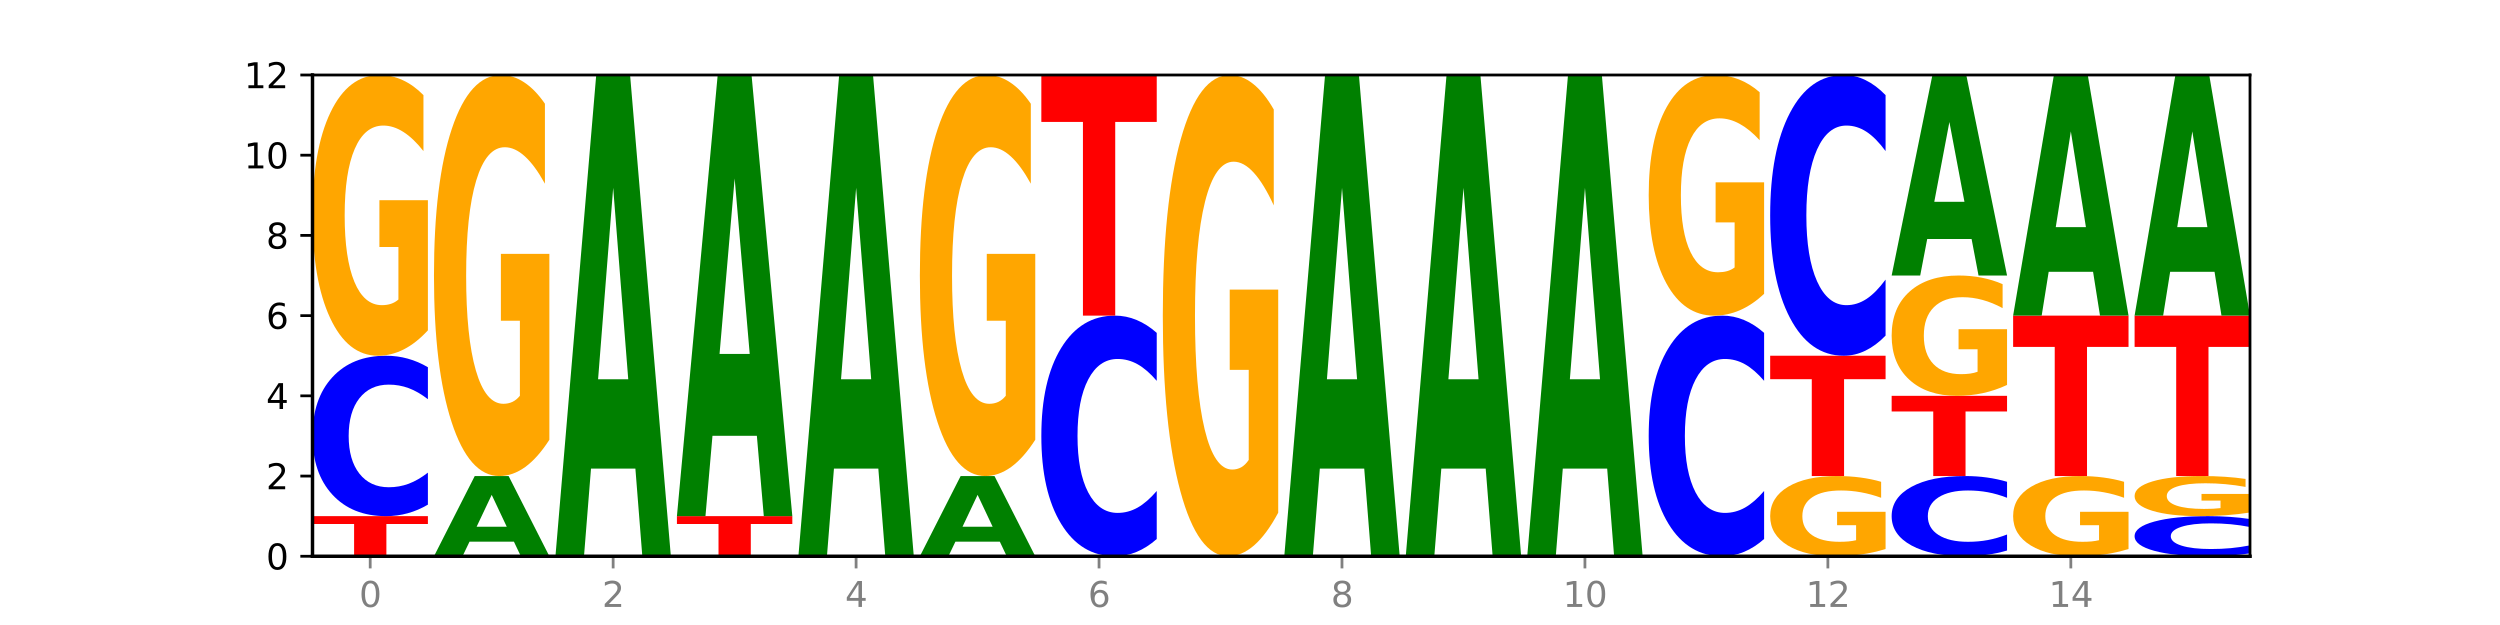 <?xml version="1.0" encoding="utf-8" standalone="no"?>
<!DOCTYPE svg PUBLIC "-//W3C//DTD SVG 1.1//EN"
  "http://www.w3.org/Graphics/SVG/1.1/DTD/svg11.dtd">
<svg xmlns:xlink="http://www.w3.org/1999/xlink" width="720pt" height="180pt" viewBox="0 0 720 180" xmlns="http://www.w3.org/2000/svg" version="1.1">
 <defs>
  <style type="text/css">*{stroke-linejoin: round; stroke-linecap: butt}</style>
 </defs>
 <g id="figure_1">
  <g id="patch_1">
   <path d="M 0 180 
L 720 180 
L 720 0 
L 0 0 
z
" style="fill: #ffffff"/>
  </g>
  <g id="axes_1">
   <g id="patch_2">
    <path d="M 90 160.2 
L 648 160.2 
L 648 21.6 
L 90 21.6 
z
" style="fill: #ffffff"/>
   </g>
   <g id="line2d_1">
    <path d="M 90 160.2 
L 648 160.2 
" clip-path="url(#pa435a157d2)" style="fill: none; stroke: #000000; stroke-width: 0.5; stroke-linecap: square"/>
   </g>
   <g id="patch_3">
    <path d="M 90 148.65 
L 123.235 148.65 
L 123.235 150.903 
L 111.278 150.903 
L 111.278 160.2 
L 101.98 160.2 
L 101.98 150.903 
L 90 150.903 
L 90 148.65 
z
" clip-path="url(#pa435a157d2)" style="fill: #ff0000"/>
   </g>
   <g id="patch_4">
    <path d="M 123.235 145.338 
Q 120.455 146.98 117.449 147.81 
Q 114.443 148.65 111.169 148.65 
Q 101.405 148.65 95.702 142.428 
Q 90 136.205 90 125.564 
Q 90 114.885 95.702 108.672 
Q 101.405 102.45 111.169 102.45 
Q 114.443 102.45 117.449 103.29 
Q 120.455 104.12 123.235 105.762 
L 123.235 114.971 
Q 120.43 112.795 117.708 111.784 
Q 114.987 110.772 111.981 110.772 
Q 106.588 110.772 103.498 114.713 
Q 100.417 118.645 100.417 125.564 
Q 100.417 132.455 103.498 136.396 
Q 106.588 140.328 111.981 140.328 
Q 114.987 140.328 117.708 139.316 
Q 120.43 138.295 123.235 136.119 
L 123.235 145.338 
z
" clip-path="url(#pa435a157d2)" style="fill: #0000ff"/>
   </g>
   <g id="patch_5">
    <path d="M 123.235 95.135 
Q 119.883 98.792 116.278 100.63 
Q 112.673 102.45 108.83 102.45 
Q 100.145 102.45 95.072 91.561 
Q 90 80.672 90 62.05 
Q 90 43.211 95.162 32.406 
Q 100.331 21.6 109.321 21.6 
Q 112.785 21.6 115.958 23.07 
Q 119.138 24.523 121.954 27.395 
L 121.954 43.512 
Q 119.049 39.821 116.174 38 
Q 113.299 36.163 110.409 36.163 
Q 105.061 36.163 102.163 42.877 
Q 99.266 49.574 99.266 62.05 
Q 99.266 74.409 102.059 81.156 
Q 104.852 87.887 109.992 87.887 
Q 111.392 87.887 112.591 87.503 
Q 113.79 87.102 114.744 86.267 
L 114.744 71.135 
L 109.269 71.135 
L 109.269 57.658 
L 123.235 57.658 
L 123.235 95.135 
z
" clip-path="url(#pa435a157d2)" style="fill: #ffa600"/>
   </g>
   <g id="patch_6">
    <path d="M 148.006 155.992 
L 135.225 155.992 
L 133.206 160.2 
L 124.984 160.2 
L 136.726 137.1 
L 146.477 137.1 
L 158.219 160.2 
L 150.004 160.2 
L 148.006 155.992 
z
M 137.263 151.705 
L 145.947 151.705 
L 141.612 142.516 
L 137.263 151.705 
z
" clip-path="url(#pa435a157d2)" style="fill: #008000"/>
   </g>
   <g id="patch_7">
    <path d="M 158.219 126.65 
Q 154.868 131.875 151.263 134.499 
Q 147.657 137.1 143.814 137.1 
Q 135.129 137.1 130.057 121.544 
Q 124.984 105.988 124.984 79.386 
Q 124.984 52.473 130.146 37.037 
Q 135.315 21.6 144.306 21.6 
Q 147.769 21.6 150.942 23.7 
Q 154.123 25.775 156.938 29.879 
L 156.938 52.903 
Q 154.033 47.63 151.158 45.029 
Q 148.283 42.405 145.393 42.405 
Q 140.045 42.405 137.148 51.996 
Q 134.25 61.563 134.25 79.386 
Q 134.25 97.041 137.043 106.68 
Q 139.837 116.295 144.976 116.295 
Q 146.376 116.295 147.576 115.746 
Q 148.775 115.174 149.728 113.981 
L 149.728 92.365 
L 144.254 92.365 
L 144.254 73.111 
L 158.219 73.111 
L 158.219 126.65 
z
" clip-path="url(#pa435a157d2)" style="fill: #ffa600"/>
   </g>
   <g id="patch_8">
    <path d="M 182.991 134.951 
L 170.209 134.951 
L 168.191 160.2 
L 159.969 160.2 
L 171.711 21.6 
L 181.462 21.6 
L 193.204 160.2 
L 184.988 160.2 
L 182.991 134.951 
z
M 172.248 109.228 
L 180.932 109.228 
L 176.596 54.096 
L 172.248 109.228 
z
" clip-path="url(#pa435a157d2)" style="fill: #008000"/>
   </g>
   <g id="patch_9">
    <path d="M 194.953 148.65 
L 228.188 148.65 
L 228.188 150.903 
L 216.231 150.903 
L 216.231 160.2 
L 206.933 160.2 
L 206.933 150.903 
L 194.953 150.903 
L 194.953 148.65 
z
" clip-path="url(#pa435a157d2)" style="fill: #ff0000"/>
   </g>
   <g id="patch_10">
    <path d="M 217.975 125.505 
L 205.193 125.505 
L 203.175 148.65 
L 194.953 148.65 
L 206.695 21.6 
L 216.446 21.6 
L 228.188 148.65 
L 219.973 148.65 
L 217.975 125.505 
z
M 207.232 101.925 
L 215.916 101.925 
L 211.581 51.388 
L 207.232 101.925 
z
" clip-path="url(#pa435a157d2)" style="fill: #008000"/>
   </g>
   <g id="patch_11">
    <path d="M 252.959 134.951 
L 240.178 134.951 
L 238.159 160.2 
L 229.937 160.2 
L 241.679 21.6 
L 251.43 21.6 
L 263.172 160.2 
L 254.957 160.2 
L 252.959 134.951 
z
M 242.216 109.228 
L 250.9 109.228 
L 246.565 54.096 
L 242.216 109.228 
z
" clip-path="url(#pa435a157d2)" style="fill: #008000"/>
   </g>
   <g id="patch_12">
    <path d="M 287.944 155.992 
L 275.162 155.992 
L 273.144 160.2 
L 264.922 160.2 
L 276.664 137.1 
L 286.415 137.1 
L 298.157 160.2 
L 289.941 160.2 
L 287.944 155.992 
z
M 277.2 151.705 
L 285.885 151.705 
L 281.549 142.516 
L 277.2 151.705 
z
" clip-path="url(#pa435a157d2)" style="fill: #008000"/>
   </g>
   <g id="patch_13">
    <path d="M 298.157 126.65 
Q 294.805 131.875 291.2 134.499 
Q 287.595 137.1 283.751 137.1 
Q 275.066 137.1 269.994 121.544 
Q 264.922 105.988 264.922 79.386 
Q 264.922 52.473 270.083 37.037 
Q 275.253 21.6 284.243 21.6 
Q 287.707 21.6 290.88 23.7 
Q 294.06 25.775 296.876 29.879 
L 296.876 52.903 
Q 293.971 47.63 291.096 45.029 
Q 288.22 42.405 285.33 42.405 
Q 279.982 42.405 277.085 51.996 
Q 274.188 61.563 274.188 79.386 
Q 274.188 97.041 276.981 106.68 
Q 279.774 116.295 284.913 116.295 
Q 286.314 116.295 287.513 115.746 
Q 288.712 115.174 289.665 113.981 
L 289.665 92.365 
L 284.191 92.365 
L 284.191 73.111 
L 298.157 73.111 
L 298.157 126.65 
z
" clip-path="url(#pa435a157d2)" style="fill: #ffa600"/>
   </g>
   <g id="patch_14">
    <path d="M 333.141 155.233 
Q 330.361 157.695 327.355 158.94 
Q 324.349 160.2 321.075 160.2 
Q 311.311 160.2 305.608 150.866 
Q 299.906 141.533 299.906 125.571 
Q 299.906 109.553 305.608 100.234 
Q 311.311 90.9 321.075 90.9 
Q 324.349 90.9 327.355 92.16 
Q 330.361 93.405 333.141 95.867 
L 333.141 109.682 
Q 330.336 106.418 327.614 104.9 
Q 324.893 103.383 321.887 103.383 
Q 316.494 103.383 313.404 109.295 
Q 310.323 115.193 310.323 125.571 
Q 310.323 135.907 313.404 141.819 
Q 316.494 147.717 321.887 147.717 
Q 324.893 147.717 327.614 146.2 
Q 330.336 144.668 333.141 141.404 
L 333.141 155.233 
z
" clip-path="url(#pa435a157d2)" style="fill: #0000ff"/>
   </g>
   <g id="patch_15">
    <path d="M 299.906 21.6 
L 333.141 21.6 
L 333.141 35.115 
L 321.184 35.115 
L 321.184 90.9 
L 311.886 90.9 
L 311.886 35.115 
L 299.906 35.115 
L 299.906 21.6 
z
" clip-path="url(#pa435a157d2)" style="fill: #ff0000"/>
   </g>
   <g id="patch_16">
    <path d="M 368.125 147.66 
Q 364.774 153.93 361.169 157.079 
Q 357.563 160.2 353.72 160.2 
Q 345.035 160.2 339.963 141.533 
Q 334.89 122.866 334.89 90.943 
Q 334.89 58.648 340.052 40.124 
Q 345.221 21.6 354.212 21.6 
Q 357.675 21.6 360.848 24.119 
Q 364.029 26.61 366.844 31.535 
L 366.844 59.163 
Q 363.939 52.836 361.064 49.715 
Q 358.189 46.566 355.299 46.566 
Q 349.951 46.566 347.054 58.075 
Q 344.156 69.556 344.156 90.943 
Q 344.156 112.129 346.949 123.696 
Q 349.743 135.234 354.882 135.234 
Q 356.282 135.234 357.482 134.576 
Q 358.681 133.889 359.634 132.457 
L 359.634 106.518 
L 354.159 106.518 
L 354.159 83.413 
L 368.125 83.413 
L 368.125 147.66 
z
" clip-path="url(#pa435a157d2)" style="fill: #ffa600"/>
   </g>
   <g id="patch_17">
    <path d="M 392.897 134.951 
L 380.115 134.951 
L 378.097 160.2 
L 369.875 160.2 
L 381.617 21.6 
L 391.368 21.6 
L 403.11 160.2 
L 394.894 160.2 
L 392.897 134.951 
z
M 382.153 109.228 
L 390.838 109.228 
L 386.502 54.096 
L 382.153 109.228 
z
" clip-path="url(#pa435a157d2)" style="fill: #008000"/>
   </g>
   <g id="patch_18">
    <path d="M 427.881 134.951 
L 415.099 134.951 
L 413.081 160.2 
L 404.859 160.2 
L 416.601 21.6 
L 426.352 21.6 
L 438.094 160.2 
L 429.879 160.2 
L 427.881 134.951 
z
M 417.138 109.228 
L 425.822 109.228 
L 421.487 54.096 
L 417.138 109.228 
z
" clip-path="url(#pa435a157d2)" style="fill: #008000"/>
   </g>
   <g id="patch_19">
    <path d="M 462.865 134.951 
L 450.084 134.951 
L 448.065 160.2 
L 439.843 160.2 
L 451.585 21.6 
L 461.336 21.6 
L 473.078 160.2 
L 464.863 160.2 
L 462.865 134.951 
z
M 452.122 109.228 
L 460.806 109.228 
L 456.471 54.096 
L 452.122 109.228 
z
" clip-path="url(#pa435a157d2)" style="fill: #008000"/>
   </g>
   <g id="patch_20">
    <path d="M 508.063 155.233 
Q 505.283 157.695 502.276 158.94 
Q 499.27 160.2 495.996 160.2 
Q 486.233 160.2 480.53 150.866 
Q 474.828 141.533 474.828 125.571 
Q 474.828 109.553 480.53 100.234 
Q 486.233 90.9 495.996 90.9 
Q 499.27 90.9 502.276 92.16 
Q 505.283 93.405 508.063 95.867 
L 508.063 109.682 
Q 505.258 106.418 502.536 104.9 
Q 499.815 103.383 496.808 103.383 
Q 491.416 103.383 488.326 109.295 
Q 485.244 115.193 485.244 125.571 
Q 485.244 135.907 488.326 141.819 
Q 491.416 147.717 496.808 147.717 
Q 499.815 147.717 502.536 146.2 
Q 505.258 144.668 508.063 141.404 
L 508.063 155.233 
z
" clip-path="url(#pa435a157d2)" style="fill: #0000ff"/>
   </g>
   <g id="patch_21">
    <path d="M 508.063 84.63 
Q 504.711 87.765 501.106 89.34 
Q 497.501 90.9 493.657 90.9 
Q 484.972 90.9 479.9 81.566 
Q 474.828 72.233 474.828 56.271 
Q 474.828 40.124 479.989 30.862 
Q 485.159 21.6 494.149 21.6 
Q 497.612 21.6 500.786 22.86 
Q 503.966 24.105 506.782 26.567 
L 506.782 40.382 
Q 503.877 37.218 501.002 35.658 
Q 498.126 34.083 495.236 34.083 
Q 489.888 34.083 486.991 39.838 
Q 484.093 45.578 484.093 56.271 
Q 484.093 66.865 486.887 72.648 
Q 489.68 78.417 494.819 78.417 
Q 496.22 78.417 497.419 78.088 
Q 498.618 77.744 499.571 77.029 
L 499.571 64.059 
L 494.097 64.059 
L 494.097 52.507 
L 508.063 52.507 
L 508.063 84.63 
z
" clip-path="url(#pa435a157d2)" style="fill: #ffa600"/>
   </g>
   <g id="patch_22">
    <path d="M 543.047 158.11 
Q 539.695 159.155 536.09 159.68 
Q 532.485 160.2 528.642 160.2 
Q 519.957 160.2 514.884 157.089 
Q 509.812 153.978 509.812 148.657 
Q 509.812 143.275 514.974 140.187 
Q 520.143 137.1 529.133 137.1 
Q 532.597 137.1 535.77 137.52 
Q 538.95 137.935 541.766 138.756 
L 541.766 143.361 
Q 538.861 142.306 535.986 141.786 
Q 533.111 141.261 530.221 141.261 
Q 524.873 141.261 521.975 143.179 
Q 519.078 145.093 519.078 148.657 
Q 519.078 152.188 521.871 154.116 
Q 524.664 156.039 529.804 156.039 
Q 531.204 156.039 532.403 155.929 
Q 533.602 155.815 534.556 155.576 
L 534.556 151.253 
L 529.081 151.253 
L 529.081 147.402 
L 543.047 147.402 
L 543.047 158.11 
z
" clip-path="url(#pa435a157d2)" style="fill: #ffa600"/>
   </g>
   <g id="patch_23">
    <path d="M 509.812 102.45 
L 543.047 102.45 
L 543.047 109.208 
L 531.09 109.208 
L 531.09 137.1 
L 521.792 137.1 
L 521.792 109.208 
L 509.812 109.208 
L 509.812 102.45 
z
" clip-path="url(#pa435a157d2)" style="fill: #ff0000"/>
   </g>
   <g id="patch_24">
    <path d="M 543.047 96.655 
Q 540.267 99.527 537.261 100.98 
Q 534.255 102.45 530.981 102.45 
Q 521.217 102.45 515.514 91.561 
Q 509.812 80.672 509.812 62.05 
Q 509.812 43.362 515.514 32.489 
Q 521.217 21.6 530.981 21.6 
Q 534.255 21.6 537.261 23.07 
Q 540.267 24.523 543.047 27.395 
L 543.047 43.512 
Q 540.242 39.704 537.52 37.934 
Q 534.799 36.163 531.793 36.163 
Q 526.4 36.163 523.31 43.061 
Q 520.229 49.942 520.229 62.05 
Q 520.229 74.108 523.31 81.006 
Q 526.4 87.887 531.793 87.887 
Q 534.799 87.887 537.52 86.116 
Q 540.242 84.329 543.047 80.521 
L 543.047 96.655 
z
" clip-path="url(#pa435a157d2)" style="fill: #0000ff"/>
   </g>
   <g id="patch_25">
    <path d="M 578.031 158.544 
Q 575.251 159.365 572.245 159.78 
Q 569.239 160.2 565.965 160.2 
Q 556.201 160.2 550.499 157.089 
Q 544.796 153.978 544.796 148.657 
Q 544.796 143.318 550.499 140.211 
Q 556.201 137.1 565.965 137.1 
Q 569.239 137.1 572.245 137.52 
Q 575.251 137.935 578.031 138.756 
L 578.031 143.361 
Q 575.226 142.273 572.505 141.767 
Q 569.783 141.261 566.777 141.261 
Q 561.384 141.261 558.295 143.232 
Q 555.213 145.198 555.213 148.657 
Q 555.213 152.102 558.295 154.073 
Q 561.384 156.039 566.777 156.039 
Q 569.783 156.039 572.505 155.533 
Q 575.226 155.023 578.031 153.935 
L 578.031 158.544 
z
" clip-path="url(#pa435a157d2)" style="fill: #0000ff"/>
   </g>
   <g id="patch_26">
    <path d="M 544.796 114 
L 578.031 114 
L 578.031 118.505 
L 566.074 118.505 
L 566.074 137.1 
L 556.776 137.1 
L 556.776 118.505 
L 544.796 118.505 
L 544.796 114 
z
" clip-path="url(#pa435a157d2)" style="fill: #ff0000"/>
   </g>
   <g id="patch_27">
    <path d="M 578.031 110.865 
Q 574.68 112.432 571.074 113.22 
Q 567.469 114 563.626 114 
Q 554.941 114 549.869 109.333 
Q 544.796 104.666 544.796 96.686 
Q 544.796 88.612 549.958 83.981 
Q 555.127 79.35 564.118 79.35 
Q 567.581 79.35 570.754 79.98 
Q 573.935 80.603 576.75 81.834 
L 576.75 88.741 
Q 573.845 87.159 570.97 86.379 
Q 568.095 85.591 565.205 85.591 
Q 559.857 85.591 556.96 88.469 
Q 554.062 91.339 554.062 96.686 
Q 554.062 101.982 556.855 104.874 
Q 559.649 107.759 564.788 107.759 
Q 566.188 107.759 567.387 107.594 
Q 568.587 107.422 569.54 107.064 
L 569.54 100.579 
L 564.065 100.579 
L 564.065 94.803 
L 578.031 94.803 
L 578.031 110.865 
z
" clip-path="url(#pa435a157d2)" style="fill: #ffa600"/>
   </g>
   <g id="patch_28">
    <path d="M 567.818 68.83 
L 555.037 68.83 
L 553.018 79.35 
L 544.796 79.35 
L 556.538 21.6 
L 566.289 21.6 
L 578.031 79.35 
L 569.816 79.35 
L 567.818 68.83 
z
M 557.075 58.111 
L 565.759 58.111 
L 561.424 35.14 
L 557.075 58.111 
z
" clip-path="url(#pa435a157d2)" style="fill: #008000"/>
   </g>
   <g id="patch_29">
    <path d="M 613.016 158.11 
Q 609.664 159.155 606.059 159.68 
Q 602.454 160.2 598.61 160.2 
Q 589.925 160.2 584.853 157.089 
Q 579.781 153.978 579.781 148.657 
Q 579.781 143.275 584.942 140.187 
Q 590.112 137.1 599.102 137.1 
Q 602.565 137.1 605.739 137.52 
Q 608.919 137.935 611.735 138.756 
L 611.735 143.361 
Q 608.83 142.306 605.955 141.786 
Q 603.079 141.261 600.189 141.261 
Q 594.841 141.261 591.944 143.179 
Q 589.046 145.093 589.046 148.657 
Q 589.046 152.188 591.84 154.116 
Q 594.633 156.039 599.772 156.039 
Q 601.173 156.039 602.372 155.929 
Q 603.571 155.815 604.524 155.576 
L 604.524 151.253 
L 599.05 151.253 
L 599.05 147.402 
L 613.016 147.402 
L 613.016 158.11 
z
" clip-path="url(#pa435a157d2)" style="fill: #ffa600"/>
   </g>
   <g id="patch_30">
    <path d="M 579.781 90.9 
L 613.016 90.9 
L 613.016 99.91 
L 601.059 99.91 
L 601.059 137.1 
L 591.761 137.1 
L 591.761 99.91 
L 579.781 99.91 
L 579.781 90.9 
z
" clip-path="url(#pa435a157d2)" style="fill: #ff0000"/>
   </g>
   <g id="patch_31">
    <path d="M 602.803 78.276 
L 590.021 78.276 
L 588.003 90.9 
L 579.781 90.9 
L 591.523 21.6 
L 601.274 21.6 
L 613.016 90.9 
L 604.8 90.9 
L 602.803 78.276 
z
M 592.059 65.414 
L 600.744 65.414 
L 596.408 37.848 
L 592.059 65.414 
z
" clip-path="url(#pa435a157d2)" style="fill: #008000"/>
   </g>
   <g id="patch_32">
    <path d="M 648 159.372 
Q 645.22 159.782 642.214 159.99 
Q 639.208 160.2 635.934 160.2 
Q 626.17 160.2 620.467 158.644 
Q 614.765 157.089 614.765 154.429 
Q 614.765 151.759 620.467 150.206 
Q 626.17 148.65 635.934 148.65 
Q 639.208 148.65 642.214 148.86 
Q 645.22 149.068 648 149.478 
L 648 151.78 
Q 645.195 151.236 642.473 150.983 
Q 639.752 150.73 636.746 150.73 
Q 631.353 150.73 628.263 151.716 
Q 625.182 152.699 625.182 154.429 
Q 625.182 156.151 628.263 157.137 
Q 631.353 158.12 636.746 158.12 
Q 639.752 158.12 642.473 157.867 
Q 645.195 157.611 648 157.067 
L 648 159.372 
z
" clip-path="url(#pa435a157d2)" style="fill: #0000ff"/>
   </g>
   <g id="patch_33">
    <path d="M 648 147.605 
Q 644.648 148.127 641.043 148.39 
Q 637.438 148.65 633.595 148.65 
Q 624.91 148.65 619.837 147.094 
Q 614.765 145.539 614.765 142.879 
Q 614.765 140.187 619.927 138.644 
Q 625.096 137.1 634.086 137.1 
Q 637.55 137.1 640.723 137.31 
Q 643.903 137.518 646.719 137.928 
L 646.719 140.23 
Q 643.814 139.703 640.939 139.443 
Q 638.064 139.18 635.174 139.18 
Q 629.826 139.18 626.928 140.14 
Q 624.031 141.096 624.031 142.879 
Q 624.031 144.644 626.824 145.608 
Q 629.617 146.57 634.757 146.57 
Q 636.157 146.57 637.356 146.515 
Q 638.555 146.457 639.509 146.338 
L 639.509 144.176 
L 634.034 144.176 
L 634.034 142.251 
L 648 142.251 
L 648 147.605 
z
" clip-path="url(#pa435a157d2)" style="fill: #ffa600"/>
   </g>
   <g id="patch_34">
    <path d="M 614.765 90.9 
L 648 90.9 
L 648 99.91 
L 636.043 99.91 
L 636.043 137.1 
L 626.745 137.1 
L 626.745 99.91 
L 614.765 99.91 
L 614.765 90.9 
z
" clip-path="url(#pa435a157d2)" style="fill: #ff0000"/>
   </g>
   <g id="patch_35">
    <path d="M 637.787 78.276 
L 625.005 78.276 
L 622.987 90.9 
L 614.765 90.9 
L 626.507 21.6 
L 636.258 21.6 
L 648 90.9 
L 639.785 90.9 
L 637.787 78.276 
z
M 627.044 65.414 
L 635.728 65.414 
L 631.393 37.848 
L 627.044 65.414 
z
" clip-path="url(#pa435a157d2)" style="fill: #008000"/>
   </g>
   <g id="matplotlib.axis_1">
    <g id="xtick_1">
     <g id="line2d_2">
      <defs>
       <path id="m40c1127b4e" d="M 0 0 
L 0 3.5 
" style="stroke: #808080; stroke-width: 0.8"/>
      </defs>
      <g>
       <use xlink:href="#m40c1127b4e" x="106.618" y="160.2" style="fill: #808080; stroke: #808080; stroke-width: 0.8"/>
      </g>
     </g>
     <g id="text_1">
      <!-- 0 -->
      <g style="fill: #808080" transform="translate(103.436 174.798) scale(0.1 -0.1)">
       <defs>
        <path id="DejaVuSans-30" d="M 2034 4250 
Q 1547 4250 1301 3770 
Q 1056 3291 1056 2328 
Q 1056 1369 1301 889 
Q 1547 409 2034 409 
Q 2525 409 2770 889 
Q 3016 1369 3016 2328 
Q 3016 3291 2770 3770 
Q 2525 4250 2034 4250 
z
M 2034 4750 
Q 2819 4750 3233 4129 
Q 3647 3509 3647 2328 
Q 3647 1150 3233 529 
Q 2819 -91 2034 -91 
Q 1250 -91 836 529 
Q 422 1150 422 2328 
Q 422 3509 836 4129 
Q 1250 4750 2034 4750 
z
" transform="scale(0.016)"/>
       </defs>
       <use xlink:href="#DejaVuSans-30"/>
      </g>
     </g>
    </g>
    <g id="xtick_2">
     <g id="line2d_3">
      <g>
       <use xlink:href="#m40c1127b4e" x="176.586" y="160.2" style="fill: #808080; stroke: #808080; stroke-width: 0.8"/>
      </g>
     </g>
     <g id="text_2">
      <!-- 2 -->
      <g style="fill: #808080" transform="translate(173.405 174.798) scale(0.1 -0.1)">
       <defs>
        <path id="DejaVuSans-32" d="M 1228 531 
L 3431 531 
L 3431 0 
L 469 0 
L 469 531 
Q 828 903 1448 1529 
Q 2069 2156 2228 2338 
Q 2531 2678 2651 2914 
Q 2772 3150 2772 3378 
Q 2772 3750 2511 3984 
Q 2250 4219 1831 4219 
Q 1534 4219 1204 4116 
Q 875 4013 500 3803 
L 500 4441 
Q 881 4594 1212 4672 
Q 1544 4750 1819 4750 
Q 2544 4750 2975 4387 
Q 3406 4025 3406 3419 
Q 3406 3131 3298 2873 
Q 3191 2616 2906 2266 
Q 2828 2175 2409 1742 
Q 1991 1309 1228 531 
z
" transform="scale(0.016)"/>
       </defs>
       <use xlink:href="#DejaVuSans-32"/>
      </g>
     </g>
    </g>
    <g id="xtick_3">
     <g id="line2d_4">
      <g>
       <use xlink:href="#m40c1127b4e" x="246.555" y="160.2" style="fill: #808080; stroke: #808080; stroke-width: 0.8"/>
      </g>
     </g>
     <g id="text_3">
      <!-- 4 -->
      <g style="fill: #808080" transform="translate(243.374 174.798) scale(0.1 -0.1)">
       <defs>
        <path id="DejaVuSans-34" d="M 2419 4116 
L 825 1625 
L 2419 1625 
L 2419 4116 
z
M 2253 4666 
L 3047 4666 
L 3047 1625 
L 3713 1625 
L 3713 1100 
L 3047 1100 
L 3047 0 
L 2419 0 
L 2419 1100 
L 313 1100 
L 313 1709 
L 2253 4666 
z
" transform="scale(0.016)"/>
       </defs>
       <use xlink:href="#DejaVuSans-34"/>
      </g>
     </g>
    </g>
    <g id="xtick_4">
     <g id="line2d_5">
      <g>
       <use xlink:href="#m40c1127b4e" x="316.524" y="160.2" style="fill: #808080; stroke: #808080; stroke-width: 0.8"/>
      </g>
     </g>
     <g id="text_4">
      <!-- 6 -->
      <g style="fill: #808080" transform="translate(313.342 174.798) scale(0.1 -0.1)">
       <defs>
        <path id="DejaVuSans-36" d="M 2113 2584 
Q 1688 2584 1439 2293 
Q 1191 2003 1191 1497 
Q 1191 994 1439 701 
Q 1688 409 2113 409 
Q 2538 409 2786 701 
Q 3034 994 3034 1497 
Q 3034 2003 2786 2293 
Q 2538 2584 2113 2584 
z
M 3366 4563 
L 3366 3988 
Q 3128 4100 2886 4159 
Q 2644 4219 2406 4219 
Q 1781 4219 1451 3797 
Q 1122 3375 1075 2522 
Q 1259 2794 1537 2939 
Q 1816 3084 2150 3084 
Q 2853 3084 3261 2657 
Q 3669 2231 3669 1497 
Q 3669 778 3244 343 
Q 2819 -91 2113 -91 
Q 1303 -91 875 529 
Q 447 1150 447 2328 
Q 447 3434 972 4092 
Q 1497 4750 2381 4750 
Q 2619 4750 2861 4703 
Q 3103 4656 3366 4563 
z
" transform="scale(0.016)"/>
       </defs>
       <use xlink:href="#DejaVuSans-36"/>
      </g>
     </g>
    </g>
    <g id="xtick_5">
     <g id="line2d_6">
      <g>
       <use xlink:href="#m40c1127b4e" x="386.492" y="160.2" style="fill: #808080; stroke: #808080; stroke-width: 0.8"/>
      </g>
     </g>
     <g id="text_5">
      <!-- 8 -->
      <g style="fill: #808080" transform="translate(383.311 174.798) scale(0.1 -0.1)">
       <defs>
        <path id="DejaVuSans-38" d="M 2034 2216 
Q 1584 2216 1326 1975 
Q 1069 1734 1069 1313 
Q 1069 891 1326 650 
Q 1584 409 2034 409 
Q 2484 409 2743 651 
Q 3003 894 3003 1313 
Q 3003 1734 2745 1975 
Q 2488 2216 2034 2216 
z
M 1403 2484 
Q 997 2584 770 2862 
Q 544 3141 544 3541 
Q 544 4100 942 4425 
Q 1341 4750 2034 4750 
Q 2731 4750 3128 4425 
Q 3525 4100 3525 3541 
Q 3525 3141 3298 2862 
Q 3072 2584 2669 2484 
Q 3125 2378 3379 2068 
Q 3634 1759 3634 1313 
Q 3634 634 3220 271 
Q 2806 -91 2034 -91 
Q 1263 -91 848 271 
Q 434 634 434 1313 
Q 434 1759 690 2068 
Q 947 2378 1403 2484 
z
M 1172 3481 
Q 1172 3119 1398 2916 
Q 1625 2713 2034 2713 
Q 2441 2713 2670 2916 
Q 2900 3119 2900 3481 
Q 2900 3844 2670 4047 
Q 2441 4250 2034 4250 
Q 1625 4250 1398 4047 
Q 1172 3844 1172 3481 
z
" transform="scale(0.016)"/>
       </defs>
       <use xlink:href="#DejaVuSans-38"/>
      </g>
     </g>
    </g>
    <g id="xtick_6">
     <g id="line2d_7">
      <g>
       <use xlink:href="#m40c1127b4e" x="456.461" y="160.2" style="fill: #808080; stroke: #808080; stroke-width: 0.8"/>
      </g>
     </g>
     <g id="text_6">
      <!-- 10 -->
      <g style="fill: #808080" transform="translate(450.098 174.798) scale(0.1 -0.1)">
       <defs>
        <path id="DejaVuSans-31" d="M 794 531 
L 1825 531 
L 1825 4091 
L 703 3866 
L 703 4441 
L 1819 4666 
L 2450 4666 
L 2450 531 
L 3481 531 
L 3481 0 
L 794 0 
L 794 531 
z
" transform="scale(0.016)"/>
       </defs>
       <use xlink:href="#DejaVuSans-31"/>
       <use xlink:href="#DejaVuSans-30" x="63.623"/>
      </g>
     </g>
    </g>
    <g id="xtick_7">
     <g id="line2d_8">
      <g>
       <use xlink:href="#m40c1127b4e" x="526.429" y="160.2" style="fill: #808080; stroke: #808080; stroke-width: 0.8"/>
      </g>
     </g>
     <g id="text_7">
      <!-- 12 -->
      <g style="fill: #808080" transform="translate(520.067 174.798) scale(0.1 -0.1)">
       <use xlink:href="#DejaVuSans-31"/>
       <use xlink:href="#DejaVuSans-32" x="63.623"/>
      </g>
     </g>
    </g>
    <g id="xtick_8">
     <g id="line2d_9">
      <g>
       <use xlink:href="#m40c1127b4e" x="596.398" y="160.2" style="fill: #808080; stroke: #808080; stroke-width: 0.8"/>
      </g>
     </g>
     <g id="text_8">
      <!-- 14 -->
      <g style="fill: #808080" transform="translate(590.036 174.798) scale(0.1 -0.1)">
       <use xlink:href="#DejaVuSans-31"/>
       <use xlink:href="#DejaVuSans-34" x="63.623"/>
      </g>
     </g>
    </g>
   </g>
   <g id="matplotlib.axis_2">
    <g id="ytick_1">
     <g id="line2d_10">
      <defs>
       <path id="med24f59c37" d="M 0 0 
L -3.5 0 
" style="stroke: #000000; stroke-width: 0.8"/>
      </defs>
      <g>
       <use xlink:href="#med24f59c37" x="90" y="160.2" style="stroke: #000000; stroke-width: 0.8"/>
      </g>
     </g>
     <g id="text_9">
      <!-- 0 -->
      <g transform="translate(76.638 163.999) scale(0.1 -0.1)">
       <use xlink:href="#DejaVuSans-30"/>
      </g>
     </g>
    </g>
    <g id="ytick_2">
     <g id="line2d_11">
      <g>
       <use xlink:href="#med24f59c37" x="90" y="137.1" style="stroke: #000000; stroke-width: 0.8"/>
      </g>
     </g>
     <g id="text_10">
      <!-- 2 -->
      <g transform="translate(76.638 140.899) scale(0.1 -0.1)">
       <use xlink:href="#DejaVuSans-32"/>
      </g>
     </g>
    </g>
    <g id="ytick_3">
     <g id="line2d_12">
      <g>
       <use xlink:href="#med24f59c37" x="90" y="114" style="stroke: #000000; stroke-width: 0.8"/>
      </g>
     </g>
     <g id="text_11">
      <!-- 4 -->
      <g transform="translate(76.638 117.799) scale(0.1 -0.1)">
       <use xlink:href="#DejaVuSans-34"/>
      </g>
     </g>
    </g>
    <g id="ytick_4">
     <g id="line2d_13">
      <g>
       <use xlink:href="#med24f59c37" x="90" y="90.9" style="stroke: #000000; stroke-width: 0.8"/>
      </g>
     </g>
     <g id="text_12">
      <!-- 6 -->
      <g transform="translate(76.638 94.699) scale(0.1 -0.1)">
       <use xlink:href="#DejaVuSans-36"/>
      </g>
     </g>
    </g>
    <g id="ytick_5">
     <g id="line2d_14">
      <g>
       <use xlink:href="#med24f59c37" x="90" y="67.8" style="stroke: #000000; stroke-width: 0.8"/>
      </g>
     </g>
     <g id="text_13">
      <!-- 8 -->
      <g transform="translate(76.638 71.599) scale(0.1 -0.1)">
       <use xlink:href="#DejaVuSans-38"/>
      </g>
     </g>
    </g>
    <g id="ytick_6">
     <g id="line2d_15">
      <g>
       <use xlink:href="#med24f59c37" x="90" y="44.7" style="stroke: #000000; stroke-width: 0.8"/>
      </g>
     </g>
     <g id="text_14">
      <!-- 10 -->
      <g transform="translate(70.275 48.499) scale(0.1 -0.1)">
       <use xlink:href="#DejaVuSans-31"/>
       <use xlink:href="#DejaVuSans-30" x="63.623"/>
      </g>
     </g>
    </g>
    <g id="ytick_7">
     <g id="line2d_16">
      <g>
       <use xlink:href="#med24f59c37" x="90" y="21.6" style="stroke: #000000; stroke-width: 0.8"/>
      </g>
     </g>
     <g id="text_15">
      <!-- 12 -->
      <g transform="translate(70.275 25.399) scale(0.1 -0.1)">
       <use xlink:href="#DejaVuSans-31"/>
       <use xlink:href="#DejaVuSans-32" x="63.623"/>
      </g>
     </g>
    </g>
   </g>
   <g id="patch_36">
    <path d="M 90 160.2 
L 90 21.6 
" style="fill: none; stroke: #000000; stroke-linejoin: miter; stroke-linecap: square"/>
   </g>
   <g id="patch_37">
    <path d="M 648 160.2 
L 648 21.6 
" style="fill: none; stroke: #000000; stroke-width: 0.8; stroke-linejoin: miter; stroke-linecap: square"/>
   </g>
   <g id="patch_38">
    <path d="M 90 160.2 
L 648 160.2 
" style="fill: none; stroke: #000000; stroke-linejoin: miter; stroke-linecap: square"/>
   </g>
   <g id="patch_39">
    <path d="M 90 21.6 
L 648 21.6 
" style="fill: none; stroke: #000000; stroke-width: 0.8; stroke-linejoin: miter; stroke-linecap: square"/>
   </g>
  </g>
 </g>
 <defs>
  <clipPath id="pa435a157d2">
   <rect x="90" y="21.6" width="558" height="138.6"/>
  </clipPath>
 </defs>
</svg>
